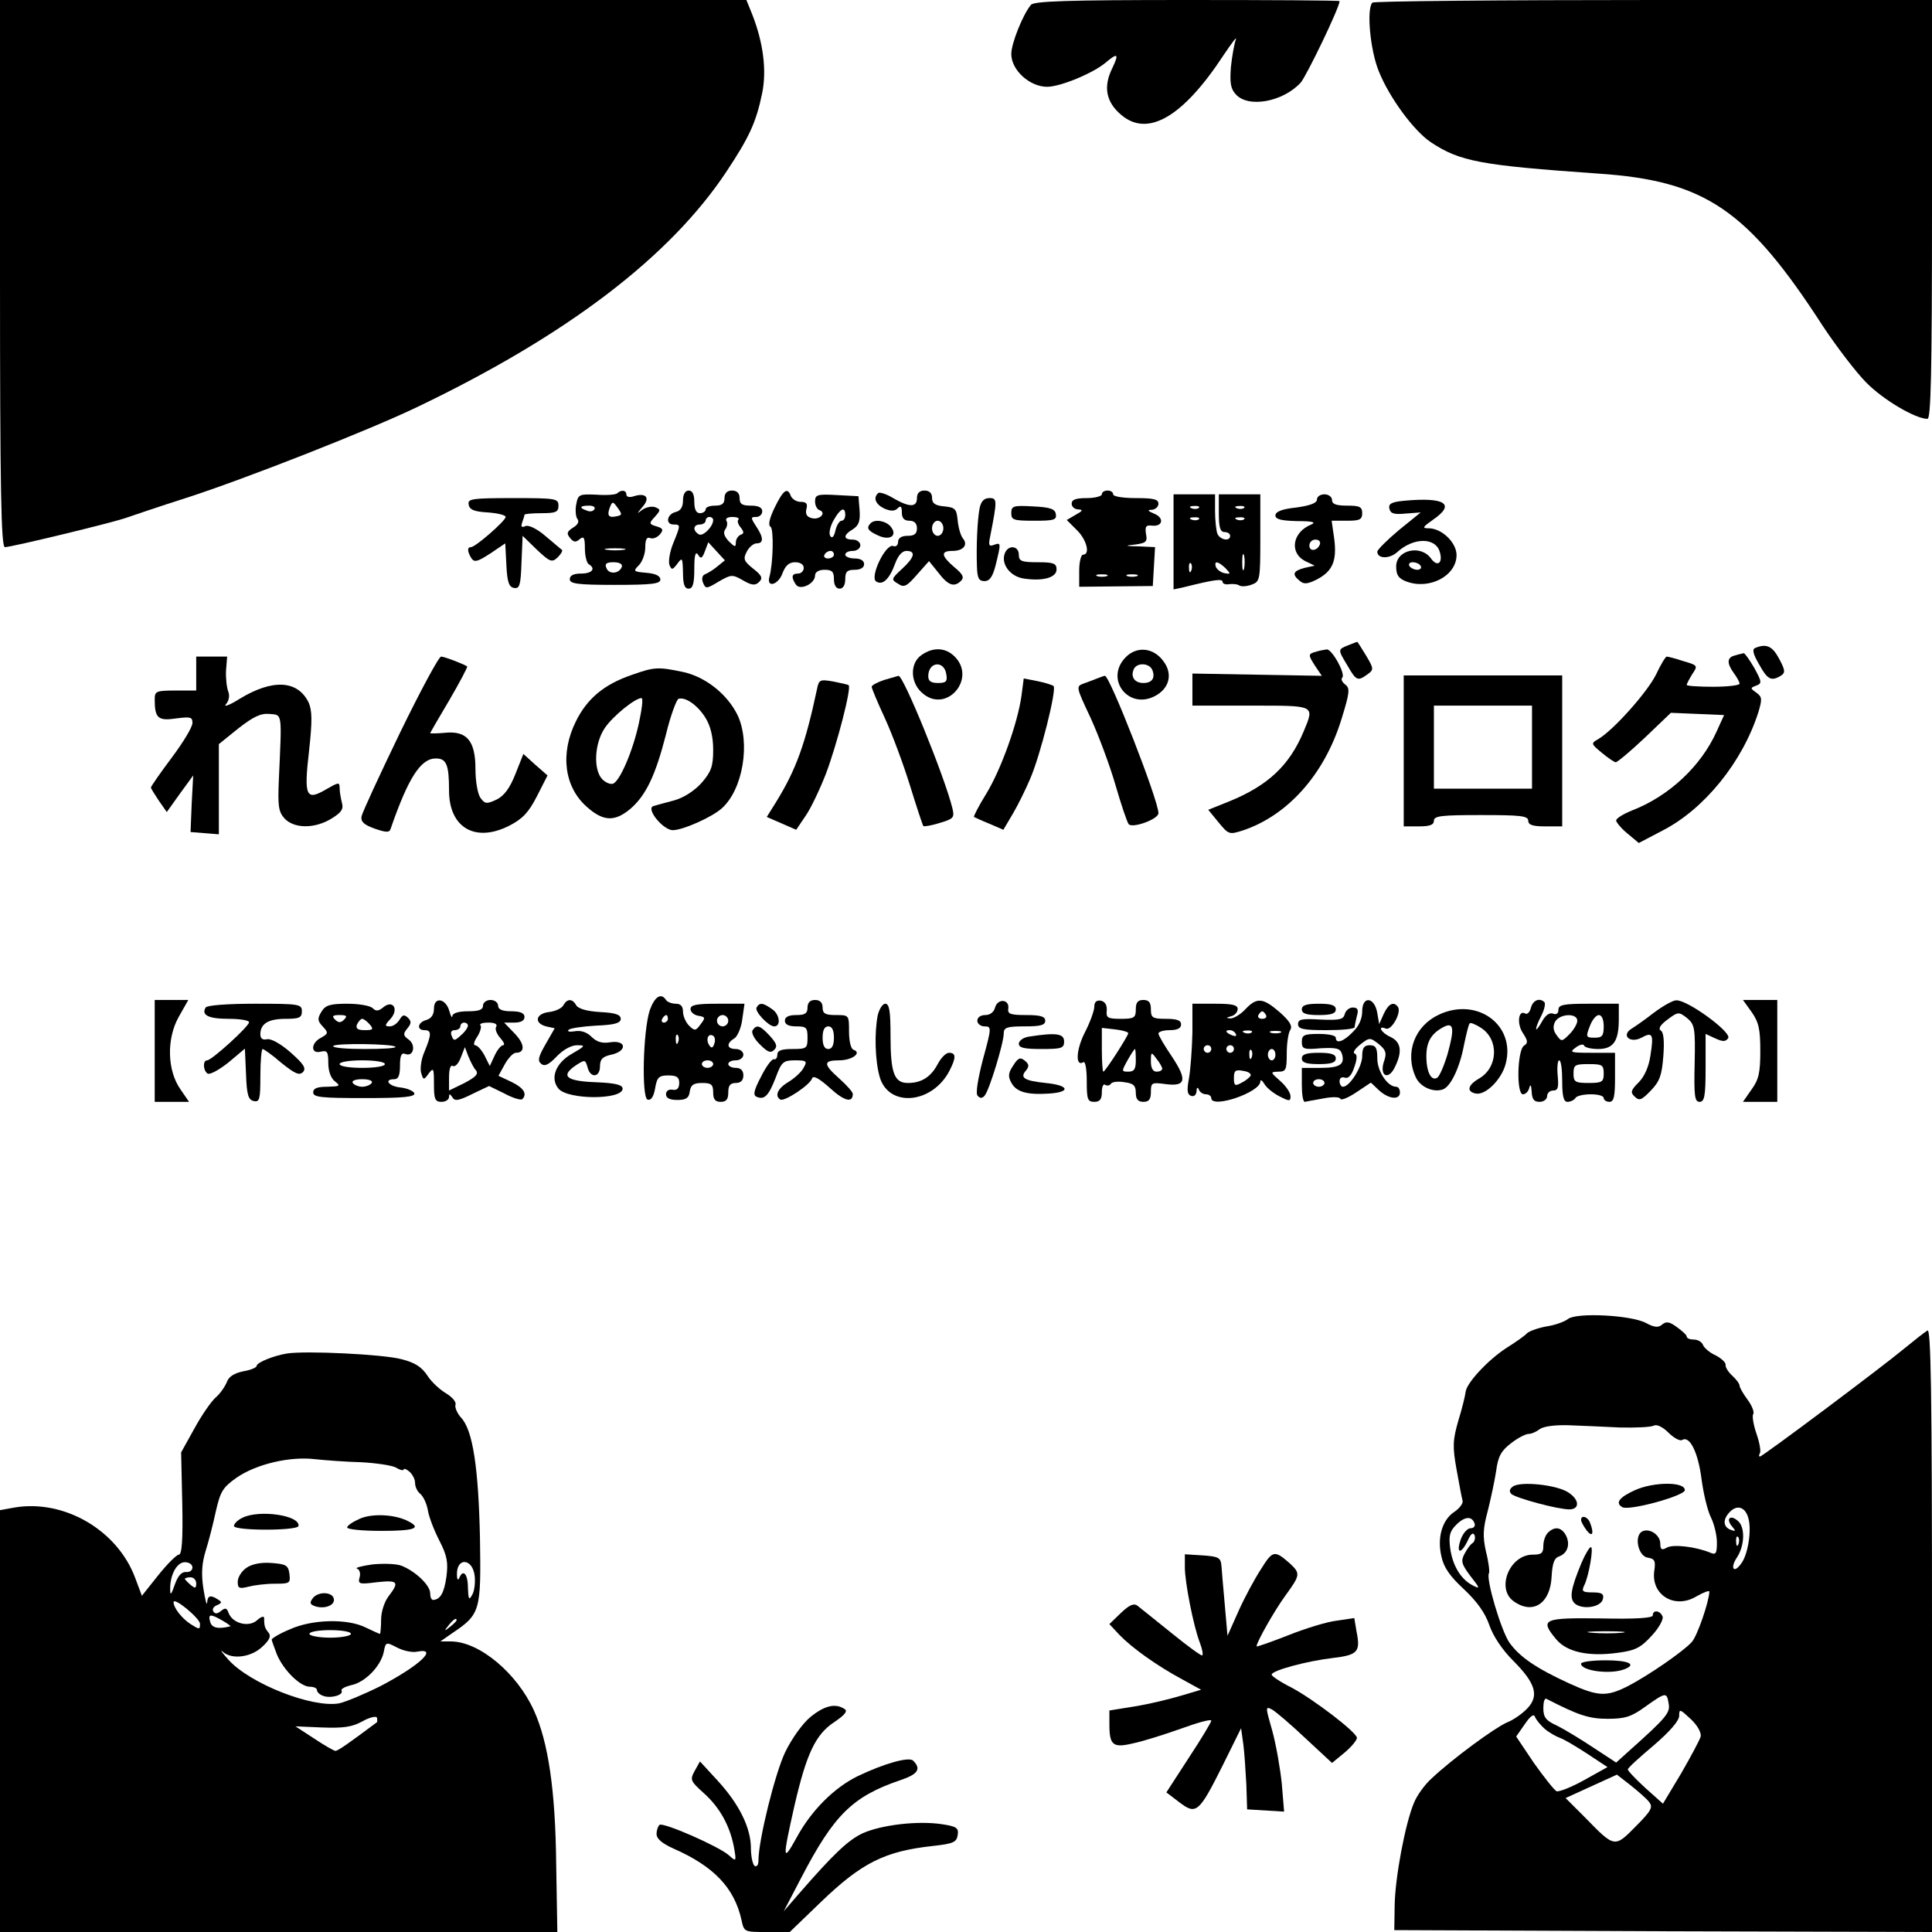 <?xml version="1.0" standalone="no"?>
<!DOCTYPE svg PUBLIC "-//W3C//DTD SVG 20010904//EN"
 "http://www.w3.org/TR/2001/REC-SVG-20010904/DTD/svg10.dtd">
<svg version="1.0" xmlns="http://www.w3.org/2000/svg"
 width="512pt" height="512pt" viewBox="0 0 512 512"
 preserveAspectRatio="xMidYMid meet">
<g transform="translate(0,512) scale(0.1,-0.1)"
fill="#000000" stroke="none">
<path d="M0 4395 c0 -573 3 -725 13 -725 17 0 286 65 322 78 17 6 88 30 160
53 152 49 481 178 610 240 397 190 670 398 820 624 61 92 79 131 95 209 12 60
3 133 -27 209 l-15 37 -989 0 -989 0 0 -725z"/>
<path d="M2732 5107 c-21 -25 -52 -102 -52 -130 0 -43 49 -87 95 -87 35 0 122
36 155 64 32 27 36 24 18 -14 -25 -50 -17 -91 24 -125 70 -59 163 -5 270 158
23 34 37 53 33 42 -4 -11 -10 -44 -13 -73 -3 -41 -1 -57 13 -72 33 -37 125
-20 172 31 16 19 103 199 103 216 0 2 -182 3 -404 3 -320 0 -406 -3 -414 -13z"/>
<path d="M3637 5113 c-16 -16 -6 -126 17 -182 28 -70 93 -158 138 -188 77 -51
130 -61 443 -83 284 -19 396 -95 597 -406 36 -54 87 -121 114 -148 44 -45 130
-96 162 -96 9 0 12 118 12 555 l0 555 -738 0 c-406 0 -742 -3 -745 -7z"/>
<path d="M1636 3813 c-3 -4 -28 -6 -55 -4 -46 2 -49 1 -54 -26 -3 -15 -1 -33
3 -38 6 -7 1 -16 -11 -23 -17 -11 -18 -16 -8 -28 9 -11 15 -12 25 -3 11 9 14
5 14 -24 0 -20 5 -39 10 -42 20 -12 9 -25 -20 -25 -20 0 -30 -5 -30 -15 0 -12
20 -15 120 -15 98 0 120 3 120 14 0 10 -13 16 -37 18 -34 3 -36 4 -20 20 9 9
17 30 17 47 0 21 4 29 13 25 8 -3 19 2 26 10 10 12 8 16 -9 21 -20 6 -21 8 -4
26 15 17 15 19 0 25 -9 3 -24 0 -34 -7 -15 -12 -15 -11 1 8 21 24 9 38 -23 28
-11 -4 -20 -2 -20 4 0 12 -13 14 -24 4z m-1 -61 c-22 -5 -27 1 -19 23 7 17 8
17 21 -1 12 -17 12 -19 -2 -22z m-60 18 c-3 -5 -12 -7 -20 -3 -21 7 -19 13 6
13 11 0 18 -4 14 -10z m78 -107 c-13 -2 -33 -2 -45 0 -13 2 -3 4 22 4 25 0 35
-2 23 -4z m-5 -45 c-7 -19 -35 -21 -41 -3 -5 11 0 15 19 15 16 0 24 -5 22 -12z"/>
<path d="M1810 3794 c0 -17 -6 -28 -20 -31 -23 -6 -27 -33 -5 -33 19 0 19 -1
-1 -50 -9 -22 -13 -47 -10 -57 6 -14 8 -14 21 3 13 18 14 16 15 -23 0 -31 4
-43 15 -43 11 0 15 13 15 53 0 36 3 47 10 37 7 -12 11 -10 18 9 l9 24 22 -24
22 -24 -21 -17 c-11 -9 -26 -18 -32 -20 -7 -3 -9 -12 -5 -22 7 -17 9 -17 42 3
33 19 36 19 64 3 24 -14 33 -14 43 -4 10 10 7 17 -16 35 -25 20 -27 26 -17 45
6 12 18 22 26 22 19 0 19 15 -1 45 -15 23 -15 25 0 25 9 0 16 7 16 15 0 10
-10 15 -30 15 -23 0 -30 4 -30 20 0 13 -7 20 -20 20 -13 0 -20 -7 -20 -20 0
-15 -7 -20 -25 -20 -14 0 -25 -4 -25 -10 0 -5 -7 -10 -15 -10 -10 0 -15 10
-15 30 0 20 -5 30 -15 30 -9 0 -15 -10 -15 -26z m80 -52 c0 -18 -28 -45 -38
-38 -17 10 -15 26 3 26 8 0 15 5 15 10 0 6 5 10 10 10 6 0 10 -4 10 -8z m67 1
c-4 -3 -1 -13 6 -21 9 -12 9 -16 0 -19 -7 -3 -13 -12 -13 -21 0 -13 -3 -12
-19 4 -12 13 -15 23 -9 31 5 7 7 17 3 23 -3 6 3 10 16 10 12 0 19 -3 16 -7z"/>
<path d="M2053 3775 c-14 -29 -18 -47 -11 -51 9 -6 7 -97 -3 -133 -8 -29 22
-22 34 8 8 22 18 31 34 31 14 0 23 -6 23 -15 0 -8 -7 -15 -15 -15 -17 0 -19
-9 -6 -29 11 -17 51 2 51 24 0 9 10 15 25 15 20 0 25 -5 25 -25 0 -16 6 -25
15 -25 9 0 15 9 15 25 0 20 5 25 25 25 16 0 25 6 25 15 0 9 -9 15 -25 15 -14
0 -25 5 -25 10 0 6 9 10 20 10 11 0 20 7 20 15 0 8 -9 15 -20 15 -26 0 -26 12
1 28 15 10 19 21 17 50 l-3 37 -57 3 c-52 3 -58 1 -58 -17 0 -10 5 -21 12 -23
19 -7 0 -27 -21 -21 -13 3 -17 11 -14 24 4 14 0 19 -15 19 -11 0 -22 7 -26 15
-9 25 -20 17 -43 -30z m187 -20 c0 -8 -4 -15 -10 -15 -5 0 -13 -12 -16 -26 -4
-17 -9 -22 -14 -14 -4 7 0 25 9 41 18 32 31 38 31 14z m-30 -105 c0 -5 -7 -10
-16 -10 -8 0 -12 5 -9 10 3 6 10 10 16 10 5 0 9 -4 9 -10z"/>
<path d="M2327 3813 c-14 -13 -6 -30 17 -41 17 -7 27 -7 35 1 8 8 11 5 11 -11
0 -15 6 -22 20 -22 13 0 20 -7 20 -20 0 -15 -7 -20 -25 -20 -16 0 -25 -6 -25
-16 0 -9 -6 -14 -13 -11 -20 7 -63 -83 -45 -94 17 -11 35 6 50 47 8 22 19 34
30 34 26 0 22 -17 -12 -48 -28 -26 -29 -28 -10 -39 16 -11 23 -7 50 24 l32 36
25 -31 c26 -34 42 -39 60 -21 9 9 4 18 -18 36 -35 30 -37 43 -5 43 29 0 42 16
28 33 -6 7 -12 28 -14 47 -3 31 -6 35 -35 38 -25 2 -33 8 -33 23 0 12 -7 19
-20 19 -13 0 -20 -7 -20 -20 0 -25 -20 -25 -63 0 -18 11 -37 17 -40 13z m173
-93 c0 -11 -7 -20 -15 -20 -8 0 -15 9 -15 20 0 11 7 20 15 20 8 0 15 -9 15
-20z"/>
<path d="M2920 3810 c0 -5 -18 -10 -40 -10 -29 0 -40 -4 -40 -15 0 -8 8 -15
18 -15 13 -1 11 -4 -7 -14 l-24 -14 26 -26 c27 -26 37 -66 17 -66 -5 0 -10
-19 -10 -42 l0 -43 97 1 98 1 3 51 3 52 -43 2 c-38 1 -39 2 -9 5 29 4 32 8 28
28 -3 20 0 24 16 22 29 -3 33 21 5 32 -17 7 -18 10 -5 10 9 1 17 8 17 16 0 12
-13 15 -60 15 -33 0 -60 4 -60 10 0 6 -7 10 -15 10 -8 0 -15 -4 -15 -10z m13
-217 c-7 -2 -19 -2 -25 0 -7 3 -2 5 12 5 14 0 19 -2 13 -5z m80 0 c-7 -2 -19
-2 -25 0 -7 3 -2 5 12 5 14 0 19 -2 13 -5z"/>
<path d="M3110 3684 l0 -126 28 6 c80 20 102 23 102 14 0 -5 8 -8 18 -6 9 1
22 0 27 -4 6 -3 20 -2 33 3 21 8 22 13 22 124 l0 115 -55 0 -55 0 0 -50 c0
-38 4 -50 15 -50 8 0 15 -4 15 -10 0 -16 -27 -11 -34 6 -3 9 -6 36 -6 60 l0
44 -55 0 -55 0 0 -126z m67 90 c-3 -3 -12 -4 -19 -1 -8 3 -5 6 6 6 11 1 17 -2
13 -5z m120 0 c-3 -3 -12 -4 -19 -1 -8 3 -5 6 6 6 11 1 17 -2 13 -5z m-120
-30 c-3 -3 -12 -4 -19 -1 -8 3 -5 6 6 6 11 1 17 -2 13 -5z m120 0 c-3 -3 -12
-4 -19 -1 -8 3 -5 6 6 6 11 1 17 -2 13 -5z m0 -131 c-3 -10 -5 -2 -5 17 0 19
2 27 5 18 2 -10 2 -26 0 -35z m-140 -5 c-3 -8 -6 -5 -6 6 -1 11 2 17 5 13 3
-3 4 -12 1 -19z m91 6 c14 -15 14 -16 -3 -13 -10 2 -20 10 -23 17 -5 17 6 15
26 -4z"/>
<path d="M3490 3796 c0 -9 -18 -16 -55 -21 -38 -4 -55 -11 -55 -21 0 -10 15
-14 58 -15 40 0 51 -3 37 -9 -50 -20 -59 -75 -16 -97 l25 -12 -27 -6 c-30 -8
-34 -17 -13 -34 11 -10 21 -9 45 3 43 22 54 50 47 107 l-7 49 41 0 c33 0 40 3
40 20 0 17 -7 20 -40 20 -29 0 -40 4 -40 15 0 8 -9 15 -20 15 -11 0 -20 -6
-20 -14z m8 -118 c-6 -18 -28 -21 -28 -4 0 9 7 16 16 16 9 0 14 -5 12 -12z"/>
<path d="M1242 3783 c2 -14 15 -19 51 -21 26 -2 47 -7 47 -12 0 -10 -80 -80
-92 -80 -10 0 -10 -11 1 -29 8 -12 16 -10 50 12 l40 27 3 -58 c2 -44 7 -58 20
-60 15 -3 18 7 20 67 l3 71 38 -37 c35 -33 40 -34 55 -20 9 9 14 18 11 20 -2
1 -21 18 -43 36 -22 19 -44 30 -53 27 -11 -5 -13 -2 -9 10 3 8 6 18 6 20 0 2
20 4 45 4 38 0 45 3 45 20 0 19 -7 20 -121 20 -109 0 -120 -2 -117 -17z"/>
<path d="M2596 3773 c-6 -32 -9 -101 -7 -155 1 -30 5 -38 20 -38 14 0 22 12
30 44 14 57 14 59 -5 52 -13 -5 -15 -1 -10 22 19 97 19 102 -2 102 -14 0 -22
-8 -26 -27z"/>
<path d="M3722 3793 c-34 -3 -43 -8 -40 -21 3 -13 12 -16 43 -13 l40 3 -58
-47 c-31 -26 -57 -52 -57 -57 0 -19 32 -20 53 -1 43 39 100 39 112 2 10 -30
-5 -43 -22 -20 -27 39 -93 24 -93 -20 0 -23 6 -32 27 -40 61 -23 133 15 133
70 0 33 -39 71 -74 71 -18 0 -16 3 12 23 60 41 32 60 -76 50z m43 -173 c3 -5
-1 -10 -9 -10 -8 0 -18 5 -21 10 -3 6 1 10 9 10 8 0 18 -4 21 -10z"/>
<path d="M2680 3760 c0 -18 6 -20 61 -20 52 0 60 2 57 18 -2 13 -15 18 -61 20
-52 3 -57 1 -57 -18z"/>
<path d="M2307 3733 c-12 -12 -7 -20 20 -32 32 -15 53 0 33 24 -13 15 -42 20
-53 8z"/>
<path d="M2663 3654 c-11 -28 13 -61 49 -67 51 -8 88 2 88 24 0 16 -8 19 -50
19 -43 0 -50 3 -50 20 0 24 -28 27 -37 4z"/>
<path d="M3573 3410 c-28 -11 -28 -11 -2 -54 23 -40 27 -42 53 -23 17 12 17
15 -4 50 -12 20 -23 37 -23 36 -1 0 -12 -4 -24 -9z"/>
<path d="M4652 3403 c-9 -3 -7 -15 10 -44 22 -40 32 -45 57 -30 13 8 12 15 -4
45 -18 34 -34 41 -63 29z"/>
<path d="M2442 3384 c-32 -22 -30 -76 5 -103 63 -51 141 41 83 99 -24 24 -57
26 -88 4z m66 -52 c3 -18 -1 -22 -22 -22 -19 0 -26 5 -26 18 0 39 43 43 48 4z"/>
<path d="M2982 3377 c-54 -57 8 -138 78 -102 39 20 49 59 23 93 -27 37 -72 40
-101 9z m72 -33 c8 -21 -1 -34 -24 -34 -22 0 -34 15 -26 35 7 20 42 19 50 -1z"/>
<path d="M3488 3393 c-22 -6 -22 -8 -2 -39 l17 -25 -172 3 -171 3 0 -42 0 -43
155 0 c172 0 169 2 140 -68 -38 -91 -95 -144 -198 -186 l-55 -22 27 -33 c27
-33 29 -33 64 -22 120 40 217 149 262 295 22 71 23 82 10 92 -8 6 -12 14 -8
18 10 9 -27 76 -41 75 -6 -1 -19 -3 -28 -6z"/>
<path d="M4598 3383 c-22 -5 -22 -21 -3 -47 8 -11 15 -23 15 -28 0 -4 -31 -8
-70 -8 -38 0 -70 2 -70 5 0 3 7 16 15 29 15 22 14 23 -24 34 -21 7 -41 12 -44
12 -3 0 -16 -21 -28 -47 -23 -47 -114 -149 -154 -172 -19 -11 -19 -12 10 -36
17 -14 33 -25 37 -25 4 0 39 29 77 65 l69 66 71 -3 70 -3 -20 -44 c-41 -91
-125 -170 -222 -208 -25 -10 -45 -22 -44 -28 1 -5 14 -21 30 -34 l30 -25 63
33 c111 57 212 182 254 314 10 34 10 40 -5 51 -17 12 -17 13 -1 19 16 6 15 10
-5 47 -13 22 -25 39 -28 39 -3 -1 -14 -3 -23 -6z"/>
<path d="M520 3335 l0 -45 -55 0 c-52 0 -55 -2 -55 -24 0 -49 9 -57 56 -50 39
5 44 4 44 -12 0 -11 -25 -52 -55 -92 -30 -40 -55 -76 -55 -79 0 -3 10 -18 21
-35 l21 -30 35 49 35 48 -4 -75 -3 -75 38 -3 37 -3 0 120 0 119 52 42 c40 31
59 40 82 38 35 -3 33 6 25 -174 -3 -70 -1 -85 15 -103 25 -27 80 -28 125 0 26
16 32 25 27 42 -3 12 -6 30 -6 39 0 16 -3 15 -36 -4 -53 -31 -59 -19 -45 102
9 81 8 107 -1 128 -29 60 -96 63 -183 10 -27 -17 -44 -23 -36 -14 8 9 10 23 6
33 -4 10 -7 35 -6 56 l3 37 -41 0 -41 0 0 -45z"/>
<path d="M1060 3178 c-54 -112 -100 -211 -102 -222 -2 -14 7 -22 35 -32 29
-10 39 -11 42 -1 47 136 80 187 120 187 28 0 35 -16 35 -85 0 -99 70 -139 160
-93 35 18 51 35 73 78 l28 55 -32 28 -32 29 -21 -53 c-15 -38 -30 -58 -50 -68
-26 -12 -31 -12 -43 5 -7 10 -13 43 -13 76 0 75 -23 102 -81 96 -21 -2 -39 -2
-39 -1 0 1 23 41 51 88 28 48 49 88 47 89 -11 7 -61 26 -69 26 -6 0 -55 -91
-109 -202z"/>
<path d="M1673 3331 c-72 -25 -117 -62 -147 -123 -42 -85 -31 -174 30 -227 43
-38 73 -39 114 -5 42 36 67 89 95 198 12 50 28 92 33 94 19 6 52 -18 72 -51
13 -21 20 -50 20 -84 0 -44 -5 -58 -31 -88 -19 -21 -47 -39 -72 -46 -23 -6
-48 -13 -55 -15 -22 -6 25 -64 51 -64 27 0 105 35 130 58 56 50 76 173 42 246
-27 56 -85 102 -144 115 -67 14 -76 14 -138 -8z m20 -128 c-16 -74 -51 -155
-69 -160 -7 -2 -19 3 -28 12 -24 25 -21 95 7 136 21 31 80 79 97 79 5 0 1 -30
-7 -67z"/>
<path d="M2343 3318 c-18 -6 -33 -14 -33 -18 0 -4 15 -40 34 -81 19 -41 49
-121 67 -179 18 -58 34 -107 36 -109 1 -2 21 1 43 8 37 11 40 14 34 39 -20 82
-130 353 -143 351 -3 -1 -21 -6 -38 -11z"/>
<path d="M2910 3323 c-8 -3 -25 -10 -37 -14 -22 -8 -22 -8 17 -91 21 -46 51
-126 66 -178 15 -52 31 -99 35 -104 10 -12 79 13 79 29 0 34 -130 367 -142
364 -2 0 -10 -3 -18 -6z"/>
<path d="M3720 3130 l0 -200 40 0 c29 0 40 4 40 15 0 13 21 15 125 15 104 0
125 -2 125 -15 0 -11 12 -15 45 -15 l45 0 0 200 0 200 -210 0 -210 0 0 -200z
m340 10 l0 -110 -130 0 -130 0 0 110 0 110 130 0 130 0 0 -110z"/>
<path d="M2165 3293 c-31 -145 -55 -212 -108 -298 l-25 -40 39 -17 39 -17 25
37 c14 20 38 71 54 112 29 77 68 227 60 234 -2 2 -21 6 -41 10 -35 6 -38 5
-43 -21z"/>
<path d="M2707 3276 c-10 -72 -54 -195 -93 -259 -20 -32 -34 -60 -33 -62 2 -1
21 -10 41 -18 l37 -16 26 44 c14 24 34 65 45 91 27 62 71 237 62 246 -4 3 -23
9 -43 13 l-36 7 -6 -46z"/>
<path d="M1722 2443 c-18 -55 -22 -231 -6 -237 9 -3 16 7 20 29 5 30 10 35 35
35 23 0 29 -5 29 -20 0 -14 -6 -20 -17 -18 -11 2 -18 -3 -18 -12 0 -10 10 -15
30 -15 23 0 31 5 33 23 3 17 10 22 33 22 24 0 29 -4 29 -25 0 -18 5 -25 20
-25 15 0 20 7 20 25 0 18 5 25 20 25 13 0 20 7 20 20 0 13 -7 20 -20 20 -11 0
-20 5 -20 10 0 6 9 10 20 10 11 0 20 7 20 15 0 8 -9 15 -20 15 -24 0 -26 15
-4 28 8 5 18 27 21 50 l6 42 -72 0 c-55 0 -71 -3 -71 -14 0 -8 9 -16 21 -18
18 -3 19 -5 6 -22 -13 -18 -16 -19 -31 -4 -9 9 -16 26 -16 37 0 14 -6 21 -19
21 -11 0 -23 5 -26 10 -13 20 -30 9 -43 -27z m48 -23 c0 -5 -5 -10 -11 -10 -5
0 -7 5 -4 10 3 6 8 10 11 10 2 0 4 -4 4 -10z m160 -5 c0 -8 -7 -15 -15 -15 -8
0 -15 7 -15 15 0 8 7 15 15 15 8 0 15 -7 15 -15z m-133 -57 c-3 -8 -6 -5 -6 6
-1 11 2 17 5 13 3 -3 4 -12 1 -19z m96 -4 c-4 -12 -8 -13 -14 -3 -9 15 -2 32
11 24 5 -3 6 -13 3 -21z m-3 -54 c0 -5 -7 -10 -15 -10 -8 0 -15 5 -15 10 0 6
7 10 15 10 8 0 15 -4 15 -10z"/>
<path d="M410 2335 l0 -135 46 0 45 0 -22 32 c-36 50 -38 134 -6 192 l26 46
-45 0 -44 0 0 -135z"/>
<path d="M1150 2447 c0 -16 -7 -26 -20 -30 -23 -6 -27 -27 -5 -27 19 0 19 -11
0 -57 -9 -20 -12 -45 -9 -56 6 -20 7 -20 20 -2 13 17 14 14 14 -28 0 -40 3
-47 20 -47 11 0 20 6 20 13 0 9 2 9 9 -1 6 -11 17 -9 53 9 l44 21 41 -20 c22
-12 43 -18 47 -15 14 14 4 30 -29 46 l-34 16 17 31 c9 16 22 30 29 30 25 0 24
23 -3 51 l-28 29 27 0 c17 0 27 5 27 15 0 10 -11 15 -35 15 -24 0 -35 5 -35
15 0 8 -9 15 -20 15 -11 0 -20 -7 -20 -15 0 -11 -11 -15 -40 -15 -25 0 -40 -5
-41 -12 -1 -7 -4 -2 -8 12 -9 34 -41 40 -41 7z m90 -45 c0 -5 -8 -17 -19 -26
-16 -15 -19 -15 -24 -1 -4 9 -1 15 8 15 8 0 15 5 15 10 0 6 5 10 10 10 6 0 10
-4 10 -8z m75 -3 c-4 -5 1 -19 11 -30 9 -10 13 -19 7 -19 -5 0 -15 -12 -22
-27 l-13 -28 -14 28 c-8 15 -19 27 -25 27 -5 0 -3 10 6 23 8 13 12 27 8 30 -3
4 6 7 21 7 17 0 25 -4 21 -11z m-54 -115 c8 -10 0 -18 -30 -34 l-41 -20 0 35
c0 22 4 34 10 30 6 -3 15 6 21 22 l11 28 9 -24 c6 -14 14 -31 20 -37z"/>
<path d="M1493 2456 c-4 -8 -21 -16 -38 -18 -35 -4 -41 -29 -8 -38 l23 -5 -24
-42 c-19 -33 -22 -44 -12 -52 9 -8 20 -3 41 19 17 18 39 30 54 30 24 0 22 -2
-14 -23 -42 -24 -58 -64 -35 -92 25 -30 170 -30 170 0 0 10 -19 15 -72 17 -79
3 -94 17 -50 46 22 14 23 14 29 -6 7 -30 33 -28 33 2 0 19 7 26 30 31 42 9 41
39 -2 33 -22 -4 -37 1 -50 14 -13 13 -29 18 -45 15 -13 -2 -21 -1 -16 4 4 4
37 9 73 11 50 2 65 7 65 18 0 11 -14 16 -55 18 -35 2 -58 9 -63 18 -10 18 -24
18 -34 0z"/>
<path d="M2140 2450 c0 -16 -7 -20 -30 -20 -20 0 -30 -5 -30 -15 0 -10 10 -15
30 -15 27 0 30 -3 30 -30 0 -28 -2 -30 -40 -30 -29 0 -40 -4 -40 -15 0 -8 -4
-14 -9 -12 -6 1 -21 -20 -34 -46 -20 -38 -22 -50 -11 -54 20 -8 31 3 50 52 15
41 20 45 51 45 30 0 33 -2 23 -19 -5 -11 -24 -28 -40 -38 -29 -17 -38 -37 -22
-47 11 -6 79 39 84 56 3 9 19 0 47 -25 38 -35 61 -41 61 -16 0 5 -16 23 -35
40 -44 39 -44 49 -1 49 34 0 61 20 38 28 -7 2 -12 23 -12 48 0 44 0 44 -35 44
-28 0 -35 4 -35 20 0 13 -7 20 -20 20 -13 0 -20 -7 -20 -20z m70 -80 c0 -20
-5 -30 -15 -30 -10 0 -15 10 -15 30 0 20 5 30 15 30 10 0 15 -10 15 -30z"/>
<path d="M2637 2450 c-3 -12 -13 -20 -26 -20 -12 0 -21 -6 -21 -15 0 -8 9 -15
19 -15 19 0 19 -3 -4 -87 -14 -54 -20 -92 -14 -97 6 -7 12 -7 18 0 12 12 51
140 51 165 0 16 8 19 55 19 42 0 55 3 55 15 0 11 -12 15 -50 15 -43 0 -50 3
-48 17 4 25 -28 28 -35 3z"/>
<path d="M2900 2452 c0 -10 -11 -41 -25 -68 -23 -45 -26 -92 -4 -79 5 4 9 -18
9 -49 0 -49 2 -56 20 -56 15 0 20 7 20 26 0 14 4 23 9 19 5 -3 12 -2 15 3 3 5
19 7 36 4 24 -3 30 -9 30 -28 0 -17 6 -24 20 -24 15 0 20 7 20 26 0 25 2 26
39 21 54 -7 58 11 16 74 -19 28 -35 55 -35 60 0 5 14 9 30 9 20 0 30 5 30 15
0 11 -11 15 -40 15 -36 0 -40 3 -40 25 0 18 -5 25 -20 25 -15 0 -20 -7 -20
-25 0 -22 -4 -25 -40 -25 -35 0 -39 3 -37 22 1 14 -4 23 -15 26 -12 2 -18 -3
-18 -16z m90 -70 c0 -7 -61 -102 -66 -102 -2 0 -4 26 -4 58 l0 58 35 -4 c19
-2 35 -7 35 -10z m20 -72 c0 -23 -4 -30 -20 -30 -18 0 -18 1 -2 30 9 16 18 30
20 30 1 0 2 -13 2 -30z m70 -22 c0 -5 -7 -8 -15 -8 -10 0 -15 10 -15 27 0 26
1 26 15 7 8 -10 15 -22 15 -26z"/>
<path d="M3300 2445 c-13 -14 -31 -24 -39 -24 -13 1 -12 2 2 6 9 2 17 11 17
19 0 11 -15 14 -60 14 l-60 0 0 -77 c-1 -43 -5 -97 -9 -120 -6 -32 -5 -43 5
-47 8 -3 14 2 15 12 0 10 3 12 6 5 2 -7 11 -13 19 -13 8 0 14 -5 14 -10 0 -29
130 15 130 44 0 6 5 3 11 -7 5 -9 23 -24 39 -32 27 -14 30 -14 30 0 0 9 -12
27 -27 40 -27 24 -27 24 -5 25 20 0 22 5 22 48 0 26 4 54 9 62 7 10 0 23 -27
47 -45 39 -61 41 -92 8z m55 -15 c3 -5 -1 -10 -10 -10 -9 0 -13 5 -10 10 3 6
8 10 10 10 2 0 7 -4 10 -10z m-80 -50 c3 -6 -1 -7 -9 -4 -18 7 -21 14 -7 14 6
0 13 -4 16 -10z m42 4 c-3 -3 -12 -4 -19 -1 -8 3 -5 6 6 6 11 1 17 -2 13 -5z
m76 -1 c-7 -2 -19 -2 -25 0 -7 3 -2 5 12 5 14 0 19 -2 13 -5z m-183 -43 c0 -5
-4 -10 -10 -10 -5 0 -10 5 -10 10 0 6 5 10 10 10 6 0 10 -4 10 -10z m60 0 c0
-5 -4 -10 -10 -10 -5 0 -10 5 -10 10 0 6 5 10 10 10 6 0 10 -4 10 -10z m47
-22 c-3 -8 -6 -5 -6 6 -1 11 2 17 5 13 3 -3 4 -12 1 -19z m63 7 c0 -8 -4 -15
-10 -15 -5 0 -10 7 -10 15 0 8 5 15 10 15 6 0 10 -7 10 -15z m-66 -56 c-3 -5
-14 -14 -25 -19 -16 -9 -19 -7 -19 13 0 20 4 23 25 19 14 -2 22 -8 19 -13z"/>
<path d="M3610 2440 c0 -20 -9 -40 -25 -55 -25 -26 -45 -32 -45 -15 0 6 -20
10 -45 10 -39 0 -45 -3 -45 -21 0 -19 5 -21 50 -17 41 2 51 0 56 -14 9 -29 -5
-38 -57 -38 l-49 0 0 -45 c0 -25 3 -45 8 -45 4 1 26 5 49 9 25 5 44 4 45 -1 2
-5 21 3 42 17 l39 26 21 -20 c26 -24 56 -27 56 -6 0 8 -4 15 -10 15 -23 0 -50
41 -50 75 0 28 -4 35 -20 35 -15 0 -20 -7 -20 -29 0 -28 -33 -81 -51 -81 -5 0
-9 7 -9 15 0 8 6 12 14 9 9 -3 18 6 25 28 8 22 8 34 1 36 -6 2 1 13 15 24 24
19 26 19 49 1 18 -15 21 -23 15 -42 -16 -43 11 -57 29 -16 19 40 14 64 -13 77
-25 11 -36 32 -12 22 15 -5 41 42 32 57 -11 16 -25 10 -38 -18 l-12 -27 -5 29
c-7 43 -40 47 -40 5z m-100 -190 c0 -5 -7 -10 -15 -10 -8 0 -15 5 -15 10 0 6
7 10 15 10 8 0 15 -4 15 -10z"/>
<path d="M4057 2449 c-3 -12 -10 -18 -15 -15 -18 11 -23 -27 -6 -52 13 -20 14
-26 3 -33 -18 -11 -21 -129 -3 -129 7 0 15 8 17 18 3 10 5 6 6 -10 1 -21 6
-28 21 -28 11 0 20 7 20 15 0 8 7 15 16 15 13 0 15 8 12 40 -2 22 0 40 4 40 5
0 8 -25 8 -55 0 -41 4 -55 14 -55 8 0 18 5 21 10 3 6 22 10 41 10 19 0 34 -4
34 -10 0 -5 7 -10 15 -10 12 0 15 14 15 65 l0 65 -62 0 c-56 0 -60 1 -42 14
10 8 21 10 22 5 2 -5 19 -9 37 -9 41 0 55 21 55 79 l0 41 -80 0 c-67 0 -80 -3
-80 -16 0 -10 -6 -14 -15 -10 -9 3 -20 -5 -29 -22 -20 -35 -20 -20 -1 17 8 16
11 31 8 35 -13 13 -31 5 -36 -15z m123 -34 c0 -8 -9 -24 -21 -36 -20 -20 -21
-20 -34 -2 -9 12 -10 23 -4 35 12 22 59 24 59 3z m70 -15 c0 -25 -4 -30 -24
-30 -23 0 -24 2 -13 30 6 17 17 30 24 30 8 0 13 -12 13 -30z m0 -125 c0 -22
-4 -25 -40 -25 -36 0 -40 3 -40 25 0 23 4 25 40 25 36 0 40 -2 40 -25z"/>
<path d="M4384 2437 c-23 -18 -50 -37 -60 -43 -29 -18 -4 -40 26 -24 29 16 33
10 24 -46 -4 -30 -16 -57 -31 -72 -21 -21 -23 -27 -11 -38 12 -12 18 -10 43
16 24 25 29 41 33 91 3 39 1 64 -7 68 -7 5 -1 15 18 29 28 21 30 21 52 4 20
-17 22 -26 20 -120 -2 -86 0 -102 13 -102 13 0 16 15 16 90 l0 90 26 -12 c20
-9 27 -9 34 1 9 16 -109 102 -138 100 -9 0 -35 -15 -58 -32z"/>
<path d="M4642 2438 c19 -27 23 -46 23 -103 0 -57 -4 -76 -23 -102 l-23 -33
45 0 46 0 0 135 0 135 -46 0 -45 0 23 -32z"/>
<path d="M545 2450 c-12 -20 7 -30 61 -30 30 0 54 -4 54 -9 0 -11 -99 -101
-111 -101 -12 0 -11 -27 1 -35 6 -4 31 10 55 29 l44 37 3 -68 c2 -55 6 -68 21
-71 15 -3 17 5 17 67 0 39 3 71 6 71 3 0 26 -16 50 -37 35 -28 47 -34 57 -24
9 10 2 21 -33 52 -26 23 -52 37 -62 35 -12 -3 -18 2 -18 13 0 28 21 41 67 41
36 0 43 3 43 20 0 19 -7 20 -124 20 -73 0 -127 -4 -131 -10z"/>
<path d="M852 2439 c-11 -18 -11 -24 3 -39 16 -17 15 -19 -4 -30 -28 -14 -28
-44 -1 -37 17 4 20 0 20 -30 0 -22 7 -41 18 -49 15 -12 13 -13 -20 -14 -27 0
-38 -4 -38 -15 0 -13 22 -15 136 -15 104 0 135 3 132 13 -3 6 -19 13 -36 15
-32 3 -46 22 -17 22 11 0 15 11 15 36 0 27 4 35 14 31 22 -9 29 24 9 38 -15
11 -15 15 -4 29 11 13 12 19 2 29 -10 9 -14 8 -22 -5 -6 -10 -17 -18 -26 -18
-14 0 -14 3 2 20 23 26 6 52 -20 30 -12 -10 -19 -10 -27 -2 -7 7 -37 12 -68
12 -45 0 -58 -4 -68 -21z m60 -21 c-9 -9 -15 -9 -24 0 -9 9 -7 12 12 12 19 0
21 -3 12 -12z m68 -13 c11 -13 8 -15 -13 -15 -19 0 -25 4 -21 15 4 8 10 15 14
15 4 0 13 -7 20 -15z m68 -59 c3 -4 -34 -6 -82 -6 -48 0 -85 3 -83 8 6 8 156
6 165 -2z m-28 -46 c0 -6 -27 -10 -60 -10 -33 0 -60 4 -60 10 0 6 27 10 60 10
33 0 60 -4 60 -10z m-35 -50 c-3 -5 -15 -10 -25 -10 -10 0 -22 5 -25 10 -4 6
7 10 25 10 18 0 29 -4 25 -10z"/>
<path d="M2005 2450 c-6 -10 31 -49 46 -50 19 -1 16 31 -4 45 -25 18 -34 19
-42 5z"/>
<path d="M2326 2429 c-9 -47 -7 -119 5 -162 23 -83 139 -73 185 15 18 35 18
48 -1 48 -8 0 -21 -13 -30 -30 -18 -34 -43 -50 -79 -50 -36 0 -46 26 -46 124
0 66 -3 86 -14 86 -7 0 -16 -14 -20 -31z"/>
<path d="M3450 2445 c0 -11 12 -15 45 -15 33 0 45 4 45 15 0 11 -12 15 -45 15
-33 0 -45 -4 -45 -15z"/>
<path d="M3564 2433 c-4 -15 -14 -17 -64 -15 -50 3 -60 1 -60 -12 0 -13 13
-16 75 -16 41 0 75 3 75 8 0 4 3 17 6 30 5 16 2 22 -11 22 -9 0 -19 -8 -21
-17z"/>
<path d="M3813 2431 c-64 -30 -91 -101 -61 -166 12 -26 47 -41 72 -32 21 8 45
59 56 119 6 28 12 54 15 56 2 3 16 -3 30 -12 48 -31 45 -105 -5 -134 -31 -18
-34 -35 -9 -40 26 -5 68 37 79 78 28 103 -75 179 -177 131z m23 -105 c-9 -30
-21 -58 -27 -62 -16 -10 -29 15 -29 57 0 38 13 60 45 77 28 15 30 -4 11 -72z"/>
<path d="M1994 2389 c-3 -6 5 -23 20 -37 20 -20 28 -24 38 -14 9 9 6 17 -12
37 -26 28 -35 31 -46 14z"/>
<path d="M2728 2373 c-16 -2 -28 -11 -28 -19 0 -11 15 -14 60 -14 53 0 60 2
60 20 0 21 -21 24 -92 13z"/>
<path d="M3450 2315 c0 -11 12 -15 45 -15 33 0 45 4 45 15 0 11 -12 15 -45 15
-33 0 -45 -4 -45 -15z"/>
<path d="M2685 2296 c-13 -19 -14 -29 -5 -45 13 -25 42 -33 101 -29 58 4 52
22 -10 28 -57 6 -69 14 -52 33 9 11 8 17 -3 26 -12 10 -18 8 -31 -13z"/>
<path d="M4156 1625 c-10 -8 -36 -17 -57 -20 -22 -4 -45 -12 -52 -18 -6 -7
-32 -25 -56 -40 -50 -33 -105 -93 -107 -116 -1 -9 -9 -43 -19 -75 -15 -52 -16
-69 -5 -130 7 -39 14 -77 16 -83 2 -7 -8 -20 -21 -29 -33 -21 -47 -69 -35
-119 6 -29 23 -53 60 -87 35 -33 56 -63 67 -95 10 -29 34 -65 63 -94 60 -60
69 -93 38 -126 -13 -14 -37 -31 -55 -38 -32 -14 -144 -96 -199 -148 -18 -16
-39 -45 -47 -65 -23 -55 -50 -198 -51 -272 l-1 -65 713 -3 712 -2 0 801 c0
637 -3 799 -12 793 -7 -4 -35 -26 -63 -49 -59 -49 -374 -285 -381 -285 -3 0
-3 4 0 9 3 5 -1 28 -9 51 -8 23 -12 47 -9 52 4 5 -3 23 -15 39 -11 15 -21 32
-21 37 0 5 -9 17 -20 27 -10 9 -18 22 -17 28 1 6 -11 17 -26 25 -16 7 -31 20
-34 28 -3 8 -14 14 -24 14 -10 0 -19 3 -19 8 0 4 -12 15 -26 25 -19 14 -28 16
-39 7 -10 -9 -21 -8 -43 4 -40 21 -182 28 -206 11z m137 -288 c43 -1 83 1 90
5 7 4 23 -3 39 -19 14 -14 31 -23 36 -19 20 12 42 -33 51 -102 5 -39 16 -85
25 -103 9 -18 16 -48 16 -67 0 -29 -3 -33 -17 -27 -38 16 -98 23 -115 14 -14
-8 -18 -6 -18 10 0 24 -30 43 -49 32 -21 -13 -9 -66 16 -69 18 -3 21 -8 17
-35 -9 -64 54 -102 111 -68 19 11 35 17 35 13 -1 -27 -32 -118 -47 -134 -23
-25 -114 -88 -170 -117 -56 -28 -78 -27 -155 8 -87 40 -131 70 -158 108 -22
32 -63 170 -54 184 2 4 -1 30 -8 57 -9 41 -8 61 5 109 8 32 18 79 22 105 5 38
13 53 39 73 18 14 39 25 47 25 8 0 21 6 30 13 10 7 40 11 75 10 32 -1 94 -4
137 -6z m341 -243 c8 -32 -2 -95 -20 -118 -20 -28 -30 -11 -10 18 20 32 21 80
1 96 -20 17 -32 5 -15 -15 11 -13 10 -14 -4 -9 -20 8 -21 28 -1 48 20 20 42
11 49 -20z m-726 -12 c2 -7 -3 -12 -11 -12 -8 0 -20 -13 -26 -30 -13 -38 1
-40 19 -2 8 18 14 22 18 13 2 -7 0 -16 -5 -20 -6 -3 -15 -16 -22 -29 -10 -19
-8 -27 16 -59 26 -33 26 -35 5 -24 -31 16 -53 53 -59 99 -4 32 -1 44 16 61 23
23 42 24 49 3z m699 -54 c-3 -8 -6 -5 -6 6 -1 11 2 17 5 13 3 -3 4 -12 1 -19z
m-185 -422 c5 -25 -5 -37 -108 -129 l-31 -28 -61 40 c-33 22 -76 48 -96 58
-29 13 -36 22 -36 46 0 16 3 27 8 25 84 -43 112 -53 162 -53 46 0 63 5 100 32
55 39 57 39 62 9z m85 -88 c-3 -10 -26 -53 -52 -98 l-48 -80 -47 42 c-26 24
-47 46 -46 49 0 4 31 32 69 64 43 37 67 65 67 78 0 19 2 18 31 -9 18 -17 28
-36 26 -46z m-413 20 c12 -10 30 -20 41 -24 11 -4 43 -23 72 -42 l53 -35 -61
-34 c-34 -19 -67 -32 -74 -30 -6 3 -33 37 -60 75 l-47 70 23 33 c15 22 24 28
27 19 3 -8 15 -22 26 -32z m276 -193 c11 -14 7 -23 -35 -65 -56 -57 -56 -57
-133 22 l-53 53 68 31 68 31 36 -28 c20 -16 42 -35 49 -44z"/>
<path d="M4010 1181 c-10 -7 -11 -13 -5 -20 12 -11 123 -41 154 -41 28 0 27
26 -3 45 -30 20 -125 30 -146 16z"/>
<path d="M4333 1171 c-42 -19 -53 -34 -34 -45 17 -11 166 30 166 45 0 23 -83
22 -132 0z"/>
<path d="M4190 1092 c0 -5 7 -17 15 -28 15 -19 20 -8 9 20 -6 17 -24 22 -24 8z"/>
<path d="M4102 1058 c-7 -7 -12 -22 -12 -35 0 -19 -5 -23 -28 -23 -62 0 -98
-91 -50 -124 51 -36 97 -5 100 67 2 34 7 48 19 52 23 8 31 32 19 56 -12 22
-30 25 -48 7z"/>
<path d="M4191 978 c-28 -68 -33 -94 -17 -108 21 -17 70 -9 74 13 3 13 -3 17
-28 17 -26 0 -29 3 -22 18 12 22 26 102 18 102 -4 0 -15 -19 -25 -42z"/>
<path d="M4380 839 c0 -7 -45 -10 -137 -8 -153 2 -163 -2 -120 -54 28 -35 86
-48 165 -37 45 6 60 13 89 45 19 20 32 44 29 51 -6 16 -26 19 -26 3z m-82 -46
c-21 -2 -57 -2 -80 0 -24 2 -7 4 37 4 44 0 63 -2 43 -4z"/>
<path d="M4190 711 c0 -19 77 -29 114 -15 35 13 13 24 -49 24 -36 0 -65 -4
-65 -9z"/>
<path d="M760 1533 c-36 -6 -80 -24 -80 -33 0 -4 -16 -11 -35 -14 -24 -5 -39
-14 -44 -29 -5 -12 -18 -31 -30 -41 -12 -11 -37 -47 -56 -82 l-35 -63 3 -135
c2 -97 -1 -136 -9 -136 -6 0 -31 -25 -55 -55 l-43 -54 -18 48 c-47 126 -188
208 -319 186 l-39 -7 0 -559 0 -559 738 0 739 0 -3 178 c-2 198 -21 325 -59
409 -45 99 -144 182 -219 183 l-29 0 33 23 c73 49 75 59 72 250 -4 188 -19
287 -50 320 -11 12 -17 28 -15 34 3 7 -8 20 -24 30 -16 9 -39 30 -50 47 -15
23 -33 35 -69 44 -48 13 -255 23 -304 15z m196 -288 c39 -2 81 -8 93 -14 11
-7 21 -9 21 -5 0 3 7 1 15 -6 8 -7 15 -20 15 -30 0 -10 6 -23 14 -29 8 -7 17
-26 20 -44 3 -18 17 -54 31 -81 20 -39 23 -57 18 -95 -6 -42 -16 -60 -35 -61
-5 0 -8 8 -8 18 0 21 -40 59 -77 73 -14 5 -48 6 -77 3 -28 -4 -46 -9 -40 -11
7 -2 10 -13 7 -23 -5 -18 -1 -19 46 -13 56 6 60 1 31 -37 -11 -14 -20 -41 -20
-62 0 -21 -2 -38 -3 -38 -2 0 -19 8 -38 17 -48 24 -142 22 -201 -5 -27 -11
-48 -24 -48 -27 0 -3 7 -21 14 -40 18 -42 62 -85 87 -85 11 0 19 -4 19 -9 0
-5 7 -12 16 -15 20 -8 56 2 49 14 -2 4 9 10 25 14 37 7 79 50 87 88 5 27 6 27
35 12 17 -9 41 -14 54 -11 57 11 6 -37 -97 -91 -42 -21 -92 -42 -110 -46 -71
-13 -237 52 -294 116 -16 18 -23 27 -15 21 24 -22 75 -15 104 12 20 18 25 29
18 38 -10 12 -12 17 -12 39 0 6 -8 4 -19 -6 -21 -19 -64 -9 -75 19 -5 14 -9
15 -20 6 -10 -8 -16 -9 -21 -1 -3 5 1 13 10 16 13 6 14 8 3 15 -20 13 -28 11
-29 -8 -1 -10 -5 7 -10 37 -6 40 -4 67 6 100 8 25 20 72 27 105 12 52 18 63
55 89 52 36 141 57 208 49 28 -3 82 -7 121 -8z m-446 -279 c0 -8 -8 -13 -17
-12 -12 1 -22 -11 -30 -34 -9 -26 -12 -29 -12 -13 -1 38 17 73 39 73 11 0 20
-6 20 -14z m748 -23 c2 -18 -1 -41 -7 -50 -8 -15 -10 -11 -11 20 0 36 -13 50
-23 25 -3 -7 -6 -4 -6 8 -2 48 42 45 47 -3z m-738 -19 c0 -14 -3 -14 -15 -4
-8 7 -15 14 -15 16 0 2 7 4 15 4 8 0 15 -7 15 -16z m10 -107 c0 -16 -1 -16
-25 -1 -23 15 -45 43 -45 58 0 15 69 -42 70 -57z m60 8 c14 -8 23 -15 20 -15
-32 -8 -49 -4 -53 12 -6 21 0 22 33 3z m620 1 c0 -2 -8 -10 -17 -17 -16 -13
-17 -12 -4 4 13 16 21 21 21 13z m-280 -36 c0 -5 -25 -10 -55 -10 -30 0 -55 5
-55 10 0 6 25 10 55 10 30 0 55 -4 55 -10z m69 -234 c-71 -53 -103 -76 -110
-76 -4 0 -30 15 -57 33 l-49 32 71 -3 c56 -2 78 1 106 16 19 11 37 15 39 10 1
-5 1 -10 0 -12z"/>
<path d="M643 1098 c-13 -6 -23 -16 -23 -22 0 -13 169 -13 171 0 5 28 -103 44
-148 22z"/>
<path d="M953 1095 c-18 -8 -33 -18 -33 -23 0 -5 41 -9 90 -9 88 0 108 7 73
25 -35 19 -97 22 -130 7z"/>
<path d="M653 965 c-13 -9 -23 -25 -23 -37 0 -17 4 -19 28 -13 15 4 46 8 70 8
40 0 42 1 39 26 -3 23 -9 26 -48 29 -28 2 -52 -3 -66 -13z"/>
<path d="M830 886 c-10 -13 -9 -17 3 -22 24 -9 52 0 52 16 0 21 -39 24 -55 6z"/>
<path d="M3342 962 c-17 -26 -44 -76 -60 -112 l-29 -65 -7 80 c-4 44 -8 91 -9
105 -2 22 -7 25 -49 28 l-48 3 0 -35 c0 -39 23 -157 40 -200 6 -16 9 -31 6
-33 -2 -2 -38 24 -81 59 -43 35 -84 67 -91 73 -10 7 -22 1 -44 -20 l-30 -29
27 -29 c33 -34 98 -81 167 -118 l49 -27 -54 -16 c-30 -9 -84 -22 -121 -28
l-68 -11 0 -36 c0 -56 9 -64 63 -51 25 5 82 23 127 39 44 16 80 26 80 21 0 -4
-27 -49 -60 -99 l-59 -91 34 -26 c45 -34 52 -29 115 97 l49 99 6 -43 c3 -23 6
-71 8 -107 l2 -65 49 -3 49 -3 -6 73 c-4 40 -15 103 -25 140 -19 66 -19 67 0
57 10 -6 50 -40 88 -76 l70 -65 34 28 c19 16 33 34 32 39 -4 17 -116 102 -172
132 -30 15 -54 31 -54 35 0 11 93 36 161 44 67 8 75 16 64 70 l-6 36 -47 -7
c-26 -3 -84 -21 -129 -39 -46 -18 -83 -31 -83 -29 0 11 47 94 76 134 40 55 41
59 12 86 -40 35 -45 35 -76 -15z"/>
<path d="M2148 570 c-21 -17 -50 -58 -67 -93 -27 -56 -71 -234 -71 -287 0 -12
-4 -18 -10 -15 -5 3 -10 25 -10 47 0 54 -31 117 -89 180 l-46 50 -14 -25 c-13
-24 -11 -27 23 -58 42 -37 70 -86 81 -144 7 -39 6 -39 -13 -22 -25 23 -173 88
-184 81 -4 -3 -8 -14 -8 -24 0 -13 14 -25 45 -39 107 -47 161 -104 180 -189 7
-32 7 -32 67 -32 l61 0 82 79 c109 105 170 135 297 149 55 6 63 10 66 29 3 19
-3 23 -44 29 -63 9 -157 -2 -207 -24 -39 -18 -78 -55 -171 -162 l-39 -45 47
90 c86 165 135 214 261 257 48 16 57 30 35 52 -11 11 -76 -7 -147 -41 -63 -31
-123 -91 -162 -163 -37 -67 -38 -59 -6 83 32 139 56 191 107 224 28 19 35 29
26 34 -24 16 -53 9 -90 -21z"/>
</g>
</svg>
